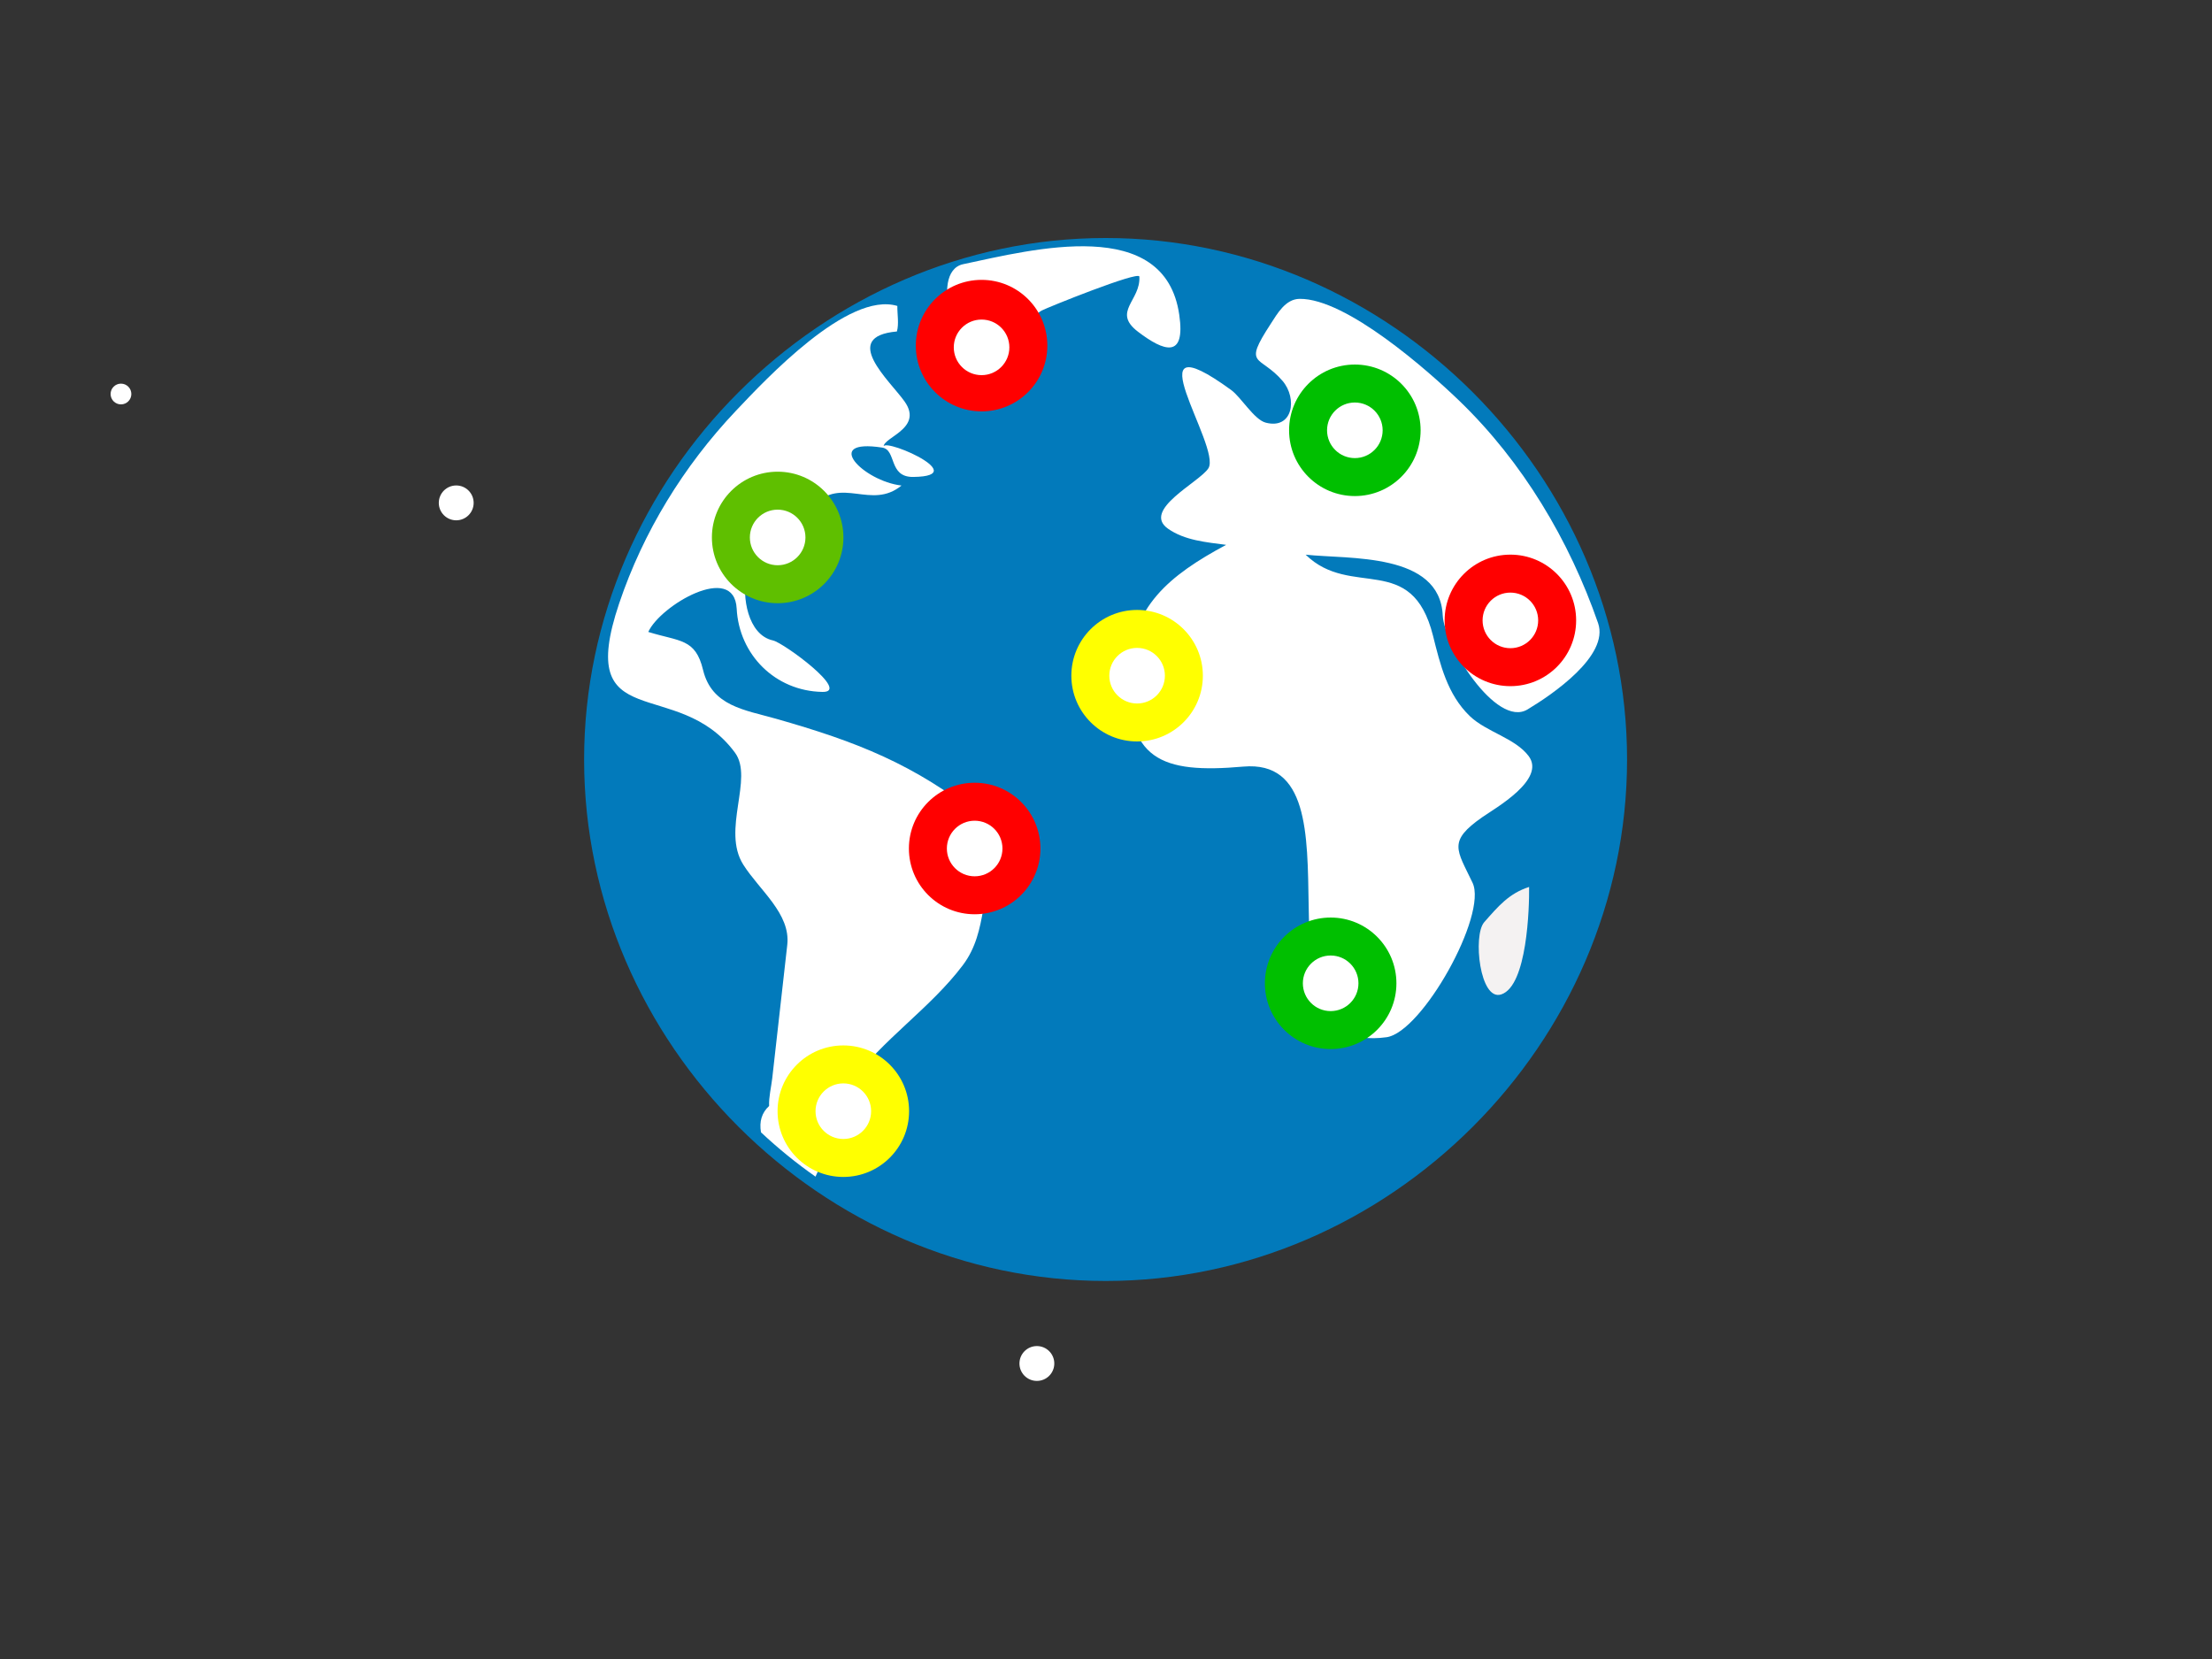 <?xml version="1.0"?><svg width="640" height="480" xmlns="http://www.w3.org/2000/svg" xmlns:xlink="http://www.w3.org/1999/xlink">
 <rect width="100%" height="100%" fill="#333333" stroke="none"/>
 <title>Global Icon</title>
 <g>
  <title>Layer 1</title>
  <title>Layer 1</title>
  <path d="m436.177,247.022c-5.624,1.786 -8.668,5.429 -12.553,9.859c-3.223,3.675 -1.207,22.218 4.78,20.17c7.241,-2.391 7.85,-24.278 7.773,-30.029" id="path21" fill="#F4F2F2"/>
  <path d="m435.196,247.169c-0.258,3.844 -2.385,20.829 -7.499,22.508c-3.22,-2.337 -5.366,-5.506 -6.423,-9.486c-1.306,2.599 3.254,18.18 7.13,16.855c6.846,-2.261 7.808,-30.112 6.792,-29.876" id="path23" fill="#E2E0E0"/>
  <path d="m177.146,219.767c0,-77.802 64.956,-142.761 142.761,-142.761c77.786,0 142.755,64.975 142.755,142.761l0,0c0.013,77.77 -64.994,142.751 -142.755,142.751c-77.789,0 -142.761,-64.962 -142.761,-142.751l0,0l0,0m142.761,-150.904c-82.136,0 -150.907,68.771 -150.907,150.904c0,82.136 68.777,150.856 150.907,150.856c82.126,0 150.853,-68.726 150.853,-150.856c0,-82.123 -68.714,-150.904 -150.853,-150.904" id="path34" fill="#027abb"/>
  <path d="m464.661,219.767c0,78.86 -66.354,144.751 -145.755,144.751c-79.421,0 -145.761,-65.872 -145.761,-144.751c0,-78.892 66.321,-144.761 145.761,-144.761c79.417,0 145.755,65.885 145.755,144.761" id="path41" fill="url(#XMLID_4_)"/>
  <path d="m231.539,268.74c1.197,0 1.557,50.212 -5.168,50.212c0.427,-0.003 1.936,-50.212 5.168,-50.212" id="path55" fill="#FFFFFF"/>
  <path transform="rotate(-2.567 394.741 193.075)" d="m418.076,179.121c0,8.171 13.941,33.306 23.281,28.249c7.391,-4 24.358,-14.486 21.524,-24.033c-7.241,-24.288 -19.699,-47.563 -37.194,-66.026c-8.652,-9.12 -31.363,-31.112 -44.872,-31.574c-4.108,-0.14 -6.63,3.99 -8.671,6.84c-8.802,12.254 -3.56,8.678 2.665,16.642c4.146,5.302 2.353,14.266 -5.404,11.859c-3.306,-1.022 -6.761,-7.646 -9.566,-9.888c-28.803,-22.96 -3.385,16.32 -7.592,22.339c-2.739,3.917 -19.896,11.155 -12.458,16.935c4.675,3.624 10.993,4.417 16.594,5.423c-16.909,8.127 -28.246,16.629 -29.819,35.293c-2.156,25.631 8.079,30.055 31.889,29.026c37.758,-1.63 -4.761,84.094 37.93,80.072c10.311,-0.971 30.832,-34.057 26.845,-43.531c-4.133,-9.783 -6.706,-12.276 3.707,-18.852c3.93,-2.474 18.906,-10.069 14.148,-17.043c-3.678,-5.378 -11.935,-7.506 -16.492,-12.314c-6.21,-6.569 -7.859,-15.193 -9.585,-23.695c-5.041,-24.753 -23.199,-11.649 -35.764,-25.084c12.496,1.926 38.834,1.032 38.834,19.361" id="path59" fill="#FFFFFF"/>
  <path d="m442.418,256.624c-5.818,1.853 -8.964,5.624 -12.996,10.206c-3.325,3.793 -1.274,22.976 4.952,20.88c7.496,-2.5 8.12,-25.109 8.044,-31.086" id="path61" fill="#F4F2F2"/>
  <path transform="rotate(1 233.365 214.014)" d="m257.435,95.469c0.599,-2.197 0,-5.092 0,-7.388c-14.368,-4.057 -37.742,21.934 -46.2,31.185c-14.776,16.158 -26.154,35.42 -32.784,56.304c-12.356,38.91 17.225,20.256 34.268,42.56c5.627,7.369 -3.563,22.428 2.971,32.36c4.837,7.359 13.986,13.938 13.126,22.988c-1.226,12.887 -2.455,25.768 -3.672,38.656c-0.245,2.513 -0.93,5.493 -0.767,8.034c-2.076,1.978 -2.815,4.528 -2.216,7.662c5.028,4.547 10.375,8.751 15.995,12.543c4.213,-8.974 3.506,-18.26 9.614,-27.049c9.022,-12.992 22.629,-22.068 31.93,-34.854c7.452,-10.244 4.168,-22.383 10.302,-33c3.277,-5.678 -0.548,-5.834 -5.999,-10.031c-19.333,-14.897 -36.213,-21.129 -59.632,-27.341c-9.009,-2.395 -18.594,-3.289 -21.304,-13.738c-2.36,-9.13 -6.872,-8.047 -16.037,-10.716c3.318,-7.738 24.523,-20.673 25.453,-7.197c0.917,13.279 11.521,23.667 25.233,23.667c8.324,0 -11.493,-14.031 -14.562,-14.636c-7.401,-1.474 -9.235,-12.674 -7.993,-18.67c1.286,-6.175 14.556,-15.6 19.014,-20.517c7.942,-8.783 16.728,1.064 25.367,-6.28c-11.069,-1.086 -23.39,-13.279 -5.783,-10.881c4.242,0.576 1.888,8.541 9.12,8.337c18.345,-0.519 -12.015,-12.601 -8.458,-7.958c-2.296,-3 11.725,-5.547 5.557,-13.875c-4.42,-5.961 -18.995,-18.409 -2.544,-20.167" id="path65" fill="#FFFFFF"/>
  <path transform="rotate(4.413 307.885 88.36)" d="m277.802,78.732c-9.935,3.012 0.417,29.373 10.509,27.134c5.127,-1.137 8.598,-12.445 13.206,-15.515c1.315,-0.876 27.185,-13.715 27.431,-11.967c0.958,6.92 -7.178,10.747 0.844,15.935c7.894,5.105 14.378,6.869 11.515,-5.808c-6.353,-28.44 -43.445,-15.683 -63.504,-9.779" id="path67" fill="#FFFFFF"/>
  <defs>
   <radialGradient cx="37.987" cy="75.791" gradientUnits="userSpaceOnUse" id="XMLID_4_" r="61.532" gradientTransform="translate(160, 61) matrix(10.141, 0, 0, 10.141, 2563.69, 385.258)">
    <stop id="stop37" offset="0" stop-color="#BACFFF"/>
    <stop id="stop39" offset="1" stop-color="#027ABB"/>
   </radialGradient>
   <linearGradient id="svg_176">
    <stop offset="0" id="svg_242" stop-color=" rgb(255, 255, 255)"/>
    <stop offset="1" id="svg_241" stop-color=" rgb(255, 255, 255)"/>
   </linearGradient>
   <linearGradient id="svg_177">
    <stop offset="0" id="svg_239" stop-color=" rgb(0, 0, 0)"/>
    <stop offset="1" id="svg_238" stop-color=" rgb(0, 0, 0)"/>
   </linearGradient>
   <linearGradient id="svg_178">
    <stop offset="0" id="svg_237" stop-color=" rgb(204, 204, 204)"/>
    <stop offset="1" id="svg_236" stop-color=" rgb(255, 255, 255)"/>
   </linearGradient>
   <linearGradient id="svg_179">
    <stop offset="0" id="svg_235" stop-color=" rgb(51, 51, 51)"/>
    <stop offset="1" id="svg_234" stop-color=" rgb(204, 204, 204)"/>
   </linearGradient>
   <linearGradient id="svg_180">
    <stop offset="0" id="svg_232" stop-color=" rgb(0, 0, 0)"/>
    <stop offset="1" id="svg_231" stop-color=" rgb(0, 0, 0)"/>
   </linearGradient>
   <linearGradient id="svg_175">
    <stop offset="0" id="svg_230" stop-color=" rgb(204, 204, 204)"/>
    <stop offset="1" id="svg_229" stop-color=" rgb(25, 25, 25)"/>
   </linearGradient>
   <linearGradient id="svg_174">
    <stop id="svg_228" offset="0" stop-color=" rgb(255, 255, 255)"/>
    <stop id="svg_227" offset="1" stop-color=" rgb(0, 0, 0)"/>
   </linearGradient>
   <linearGradient id="svg_181">
    <stop offset="0" id="svg_225" stop-color=" rgb(51, 51, 51)"/>
    <stop offset="1" id="svg_224" stop-color=" rgb(255, 255, 255)"/>
   </linearGradient>
   <linearGradient id="svg_173">
    <stop offset="0" id="svg_222" stop-color=" rgb(179, 179, 179)"/>
    <stop offset="1" id="svg_221" stop-color=" rgb(255, 255, 255)"/>
   </linearGradient>
   <linearGradient id="svg_172">
    <stop offset="0" id="svg_220" stop-color=" rgb(255, 255, 255)"/>
    <stop offset="1" id="svg_219" stop-color=" rgb(179, 179, 179)"/>
   </linearGradient>
   <linearGradient id="svg_182">
    <stop id="svg_217" offset="0" stop-color=" rgb(127, 127, 127)"/>
    <stop id="svg_216" offset="1" stop-color=" rgb(0, 0, 0)"/>
   </linearGradient>
   <linearGradient id="svg_183">
    <stop offset="0" id="svg_214" stop-color=" rgb(179, 179, 179)"/>
    <stop offset="1" id="svg_213" stop-color=" rgb(255, 255, 255)"/>
   </linearGradient>
   <linearGradient id="svg_171">
    <stop offset="0" id="svg_211" stop-color=" rgb(0, 0, 0)"/>
    <stop offset="1" id="svg_210" stop-color=" rgb(0, 0, 0)"/>
   </linearGradient>
   <linearGradient id="svg_184">
    <stop offset="0" id="svg_208" stop-color=" rgb(77, 77, 77)"/>
    <stop offset="1" id="svg_207" stop-color=" rgb(77, 77, 77)"/>
   </linearGradient>
   <linearGradient id="svg_170">
    <stop offset="0" id="svg_206" stop-color=" rgb(51, 51, 51)"/>
    <stop offset="1" id="svg_205" stop-color=" rgb(239, 239, 239)"/>
   </linearGradient>
   <linearGradient id="svg_169">
    <stop id="svg_204" offset="0" stop-color=" rgb(230, 230, 230)"/>
    <stop id="svg_203" offset="1" stop-color=" rgb(102, 102, 102)"/>
   </linearGradient>
   <linearGradient id="svg_168">
    <stop offset="0" id="svg_201" stop-color=" rgb(255, 255, 255)"/>
    <stop offset="1" id="svg_200" stop-color=" rgb(230, 230, 230)"/>
   </linearGradient>
   <linearGradient id="svg_185">
    <stop id="svg_196" offset="0" stop-color=" rgb(255, 255, 255)"/>
    <stop id="svg_195" offset="1" stop-color=" rgb(77, 77, 77)"/>
   </linearGradient>
   <linearGradient id="svg_186">
    <stop offset="0" id="svg_193" stop-color=" rgb(255, 255, 255)"/>
    <stop offset="1" id="svg_192" stop-color=" rgb(255, 255, 255)"/>
   </linearGradient>
   <linearGradient id="svg_187">
    <stop offset="0" id="svg_190" stop-color=" rgb(255, 255, 255)"/>
    <stop offset="1" id="svg_189" stop-color=" rgb(255, 255, 255)"/>
   </linearGradient>
   <radialGradient xlink:href="#svg_187" id="svg_162" gradientUnits="userSpaceOnUse" gradientTransform="matrix(1.164, -1.975, 2.046, 1.206, -614.231, 1863.89)" cx="985.762" cy="238.348" fx="985.762" fy="238.348" r="11.035"/>
   <linearGradient xlink:href="#svg_186" id="svg_159" x1="Infinity" y1="Infinity" x2="Infinity" y2="Infinity"/>
   <linearGradient xlink:href="#svg_185" id="svg_156" x1="0.5" y1="0.747" x2="0.537" y2="0.355"/>
   <linearGradient xlink:href="#svg_186" id="svg_153" x1="0.557" y1="0.596" x2="0.563" y2="1.115"/>
   <linearGradient xlink:href="#svg_185" id="svg_146" x1="0.388" y1="0.689" x2="0.433" y2="0.206"/>
   <linearGradient xlink:href="#svg_184" id="svg_138" x1="0.492" y1="-0.254" x2="0.492" y2="0.708"/>
   <linearGradient xlink:href="#svg_184" id="svg_133" x1="0.504" y1="-0.215" x2="0.504" y2="0.717"/>
   <linearGradient xlink:href="#svg_183" id="svg_129" x1="0.231" y1="-0.238" x2="0.821" y2="0.827"/>
   <linearGradient xlink:href="#svg_182" id="svg_123" x1="0.5" y1="1.087" x2="0.346" y2="0.26"/>
   <linearGradient xlink:href="#svg_181" id="svg_114" x1="0.867" y1="0.899" x2="0.267" y2="0.248"/>
   <linearGradient xlink:href="#svg_180" id="svg_107" x1="0.914" y1="1.243" x2="0.145" y2="-0.123"/>
   <linearGradient xlink:href="#svg_179" id="svg_105" x1="0.7" y1="0.286" x2="-0.133" y2="1.121"/>
   <linearGradient xlink:href="#svg_178" id="svg_103" x1="1.091" y1="0.112" x2="0.401" y2="0.944"/>
   <linearGradient xlink:href="#svg_177" id="svg_100" x1="-0.044" y1="0.42" x2="0.661" y2="0.101"/>
   <linearGradient xlink:href="#svg_177" id="svg_97" x1="0.317" y1="-0.331" x2="0.576" y2="0.494"/>
   <linearGradient xlink:href="#svg_176" id="svg_94" x1="0.361" y1="-0.126" x2="0.5" y2="1.069"/>
   <linearGradient xlink:href="#svg_175" id="svg_110" x1="0.155" y1="0.342" x2="0.618" y2="0.342"/>
   <radialGradient xlink:href="#svg_174" id="svg_112" gradientUnits="userSpaceOnUse" gradientTransform="matrix(55.986, 25.92, -51.367, 110.964, -45063.2, -48503)" cx="999.932" cy="205.931" fx="999.932" fy="205.931" r="2.865"/>
   <linearGradient xlink:href="#svg_173" id="svg_119" x1="0.698" y1="0.286" x2="0.297" y2="0.769"/>
   <radialGradient xlink:href="#svg_172" id="svg_121" gradientUnits="userSpaceOnUse" gradientTransform="matrix(-28.792, -35.184, 33.772, -27.637, 21786.7, 40906.7)" cx="990.439" cy="209.136" fx="990.439" fy="209.136" r="5.838"/>
   <linearGradient xlink:href="#svg_171" id="svg_136" x1="0.5" y1="1.531" x2="0.679" y2="0.5"/>
   <radialGradient xlink:href="#svg_170" id="svg_140" gradientUnits="userSpaceOnUse" gradientTransform="matrix(15.657, 27.812, -42.83, 24.111, -8504.33, -31809.3)" cx="1006.307" cy="164.892" fx="1006.307" fy="164.892" r="5.473"/>
   <linearGradient xlink:href="#svg_169" id="svg_142" x1="0.735" y1="0.18" x2="1.199" y2="1.067"/>
   <linearGradient xlink:href="#svg_168" id="svg_149" x1="0.227" y1="1.024" x2="0.312" y2="0.376"/>
   <linearGradient xlink:href="#svg_184" id="svg_1" x1="0.496" y1="-0.215" x2="0.496" y2="0.717"/>
   <linearGradient xlink:href="#svg_185" id="svg_2" x1="0.612" y1="0.689" x2="0.567" y2="0.206"/>
  </defs>
  <circle style="vector-effect: non-scaling-stroke; " id="svg_12" r="5.042" cy="135.5" cx="393.5" stroke-linecap="null" stroke-linejoin="null" stroke-dasharray="null" stroke-width="null" stroke="null" fill="#ffffff"/>
  <circle id="svg_14" r="5.042" cy="145.5" cx="132" stroke-linecap="null" stroke-linejoin="null" stroke-dasharray="null" stroke-width="null" stroke="null" fill="#ffffff"/>
  <circle id="svg_15" r="5.042" cy="236.5" cx="412" stroke-linecap="null" stroke-linejoin="null" stroke-dasharray="null" stroke-width="null" stroke="null" fill="#ffffff"/>
  <circle id="svg_17" r="5.042" cy="394.5" cx="300" stroke-linecap="null" stroke-linejoin="null" stroke-dasharray="null" stroke-width="null" stroke="null" fill="#ffffff"/>
  <circle id="svg_20" r="5.042" cy="95.5" cx="289" stroke-linecap="null" stroke-linejoin="null" stroke-dasharray="null" stroke-width="null" stroke="null" fill="#ffffff"/>
  <circle id="svg_22" r="5.042" cy="96.5" cx="290" stroke-linecap="null" stroke-linejoin="null" stroke-dasharray="null" stroke-width="null" stroke="null" fill="#ffffff"/>
  <circle id="svg_23" r="19.026" cy="100" cx="284" stroke-linecap="null" stroke-linejoin="null" stroke-dasharray="null" stroke-width="null" stroke="null" fill="#ff0000"/>
  <circle id="svg_24" r="19.026" cy="321.5" cx="244" stroke-linecap="null" stroke-linejoin="null" stroke-dasharray="null" stroke-width="null" stroke="null" fill="#ffff00"/>
  <circle id="svg_25" r="19.026" cy="284.5" cx="385" stroke-linecap="null" stroke-linejoin="null" stroke-dasharray="null" stroke-width="null" stroke="null" fill="#00bf00"/>
  <circle id="svg_26" r="19.026" cy="179.5" cx="437" stroke-linecap="null" stroke-linejoin="null" stroke-dasharray="null" stroke-width="null" stroke="null" fill="#ff0000"/>
  <circle id="svg_28" r="19.026" cy="245.5" cx="282" stroke-linecap="null" stroke-linejoin="null" stroke-dasharray="null" stroke-width="null" stroke="null" fill="#ff0000"/>
  <circle id="svg_29" r="19.026" cy="124.5" cx="392" stroke-linecap="null" stroke-linejoin="null" stroke-dasharray="null" stroke-width="null" stroke="null" fill="#00bf00"/>
  <circle id="svg_30" r="8.042" cy="100.5" cx="284" stroke-linecap="null" stroke-linejoin="null" stroke-dasharray="null" stroke-width="null" stroke="null" fill="#ffffff"/>
  <circle id="svg_32" r="3" cy="114" cx="35" stroke-linecap="null" stroke-linejoin="null" stroke-dasharray="null" stroke-width="null" stroke="null" fill="#ffffff"/>
  <circle id="svg_33" r="8.042" cy="245.5" cx="282" stroke-linecap="null" stroke-linejoin="null" stroke-dasharray="null" stroke-width="null" stroke="null" fill="#ffffff"/>
  <circle id="svg_34" r="8.042" cy="321.5" cx="244" stroke-linecap="null" stroke-linejoin="null" stroke-dasharray="null" stroke-width="null" stroke="null" fill="#ffffff"/>
  <circle id="svg_35" r="8.042" cy="284.5" cx="385" stroke-linecap="null" stroke-linejoin="null" stroke-dasharray="null" stroke-width="null" stroke="null" fill="#ffffff"/>
  <circle id="svg_36" r="8.042" cy="179.5" cx="437" stroke-linecap="null" stroke-linejoin="null" stroke-dasharray="null" stroke-width="null" stroke="null" fill="#ffffff"/>
  <circle id="svg_37" r="19.026" cy="155.5" cx="225" stroke-linecap="null" stroke-linejoin="null" stroke-dasharray="null" stroke-width="null" stroke="null" fill="#5fbf00"/>
  <circle id="svg_38" r="8.042" cy="155.5" cx="225" stroke-linecap="null" stroke-linejoin="null" stroke-dasharray="null" stroke-width="null" stroke="null" fill="#ffffff"/>
  <circle id="svg_39" r="8.042" cy="124.5" cx="392" stroke-linecap="null" stroke-linejoin="null" stroke-dasharray="null" stroke-width="null" stroke="null" fill="#ffffff"/>
  <circle id="svg_43" r="19.026" cy="195.5" cx="329" stroke-linecap="null" stroke-linejoin="null" stroke-dasharray="null" stroke-width="null" stroke="null" fill="#ffff00"/>
  <circle id="svg_44" r="8.042" cy="195.5" cx="329" stroke-linecap="null" stroke-linejoin="null" stroke-dasharray="null" stroke-width="null" stroke="null" fill="#ffffff"/>
 </g>
</svg>